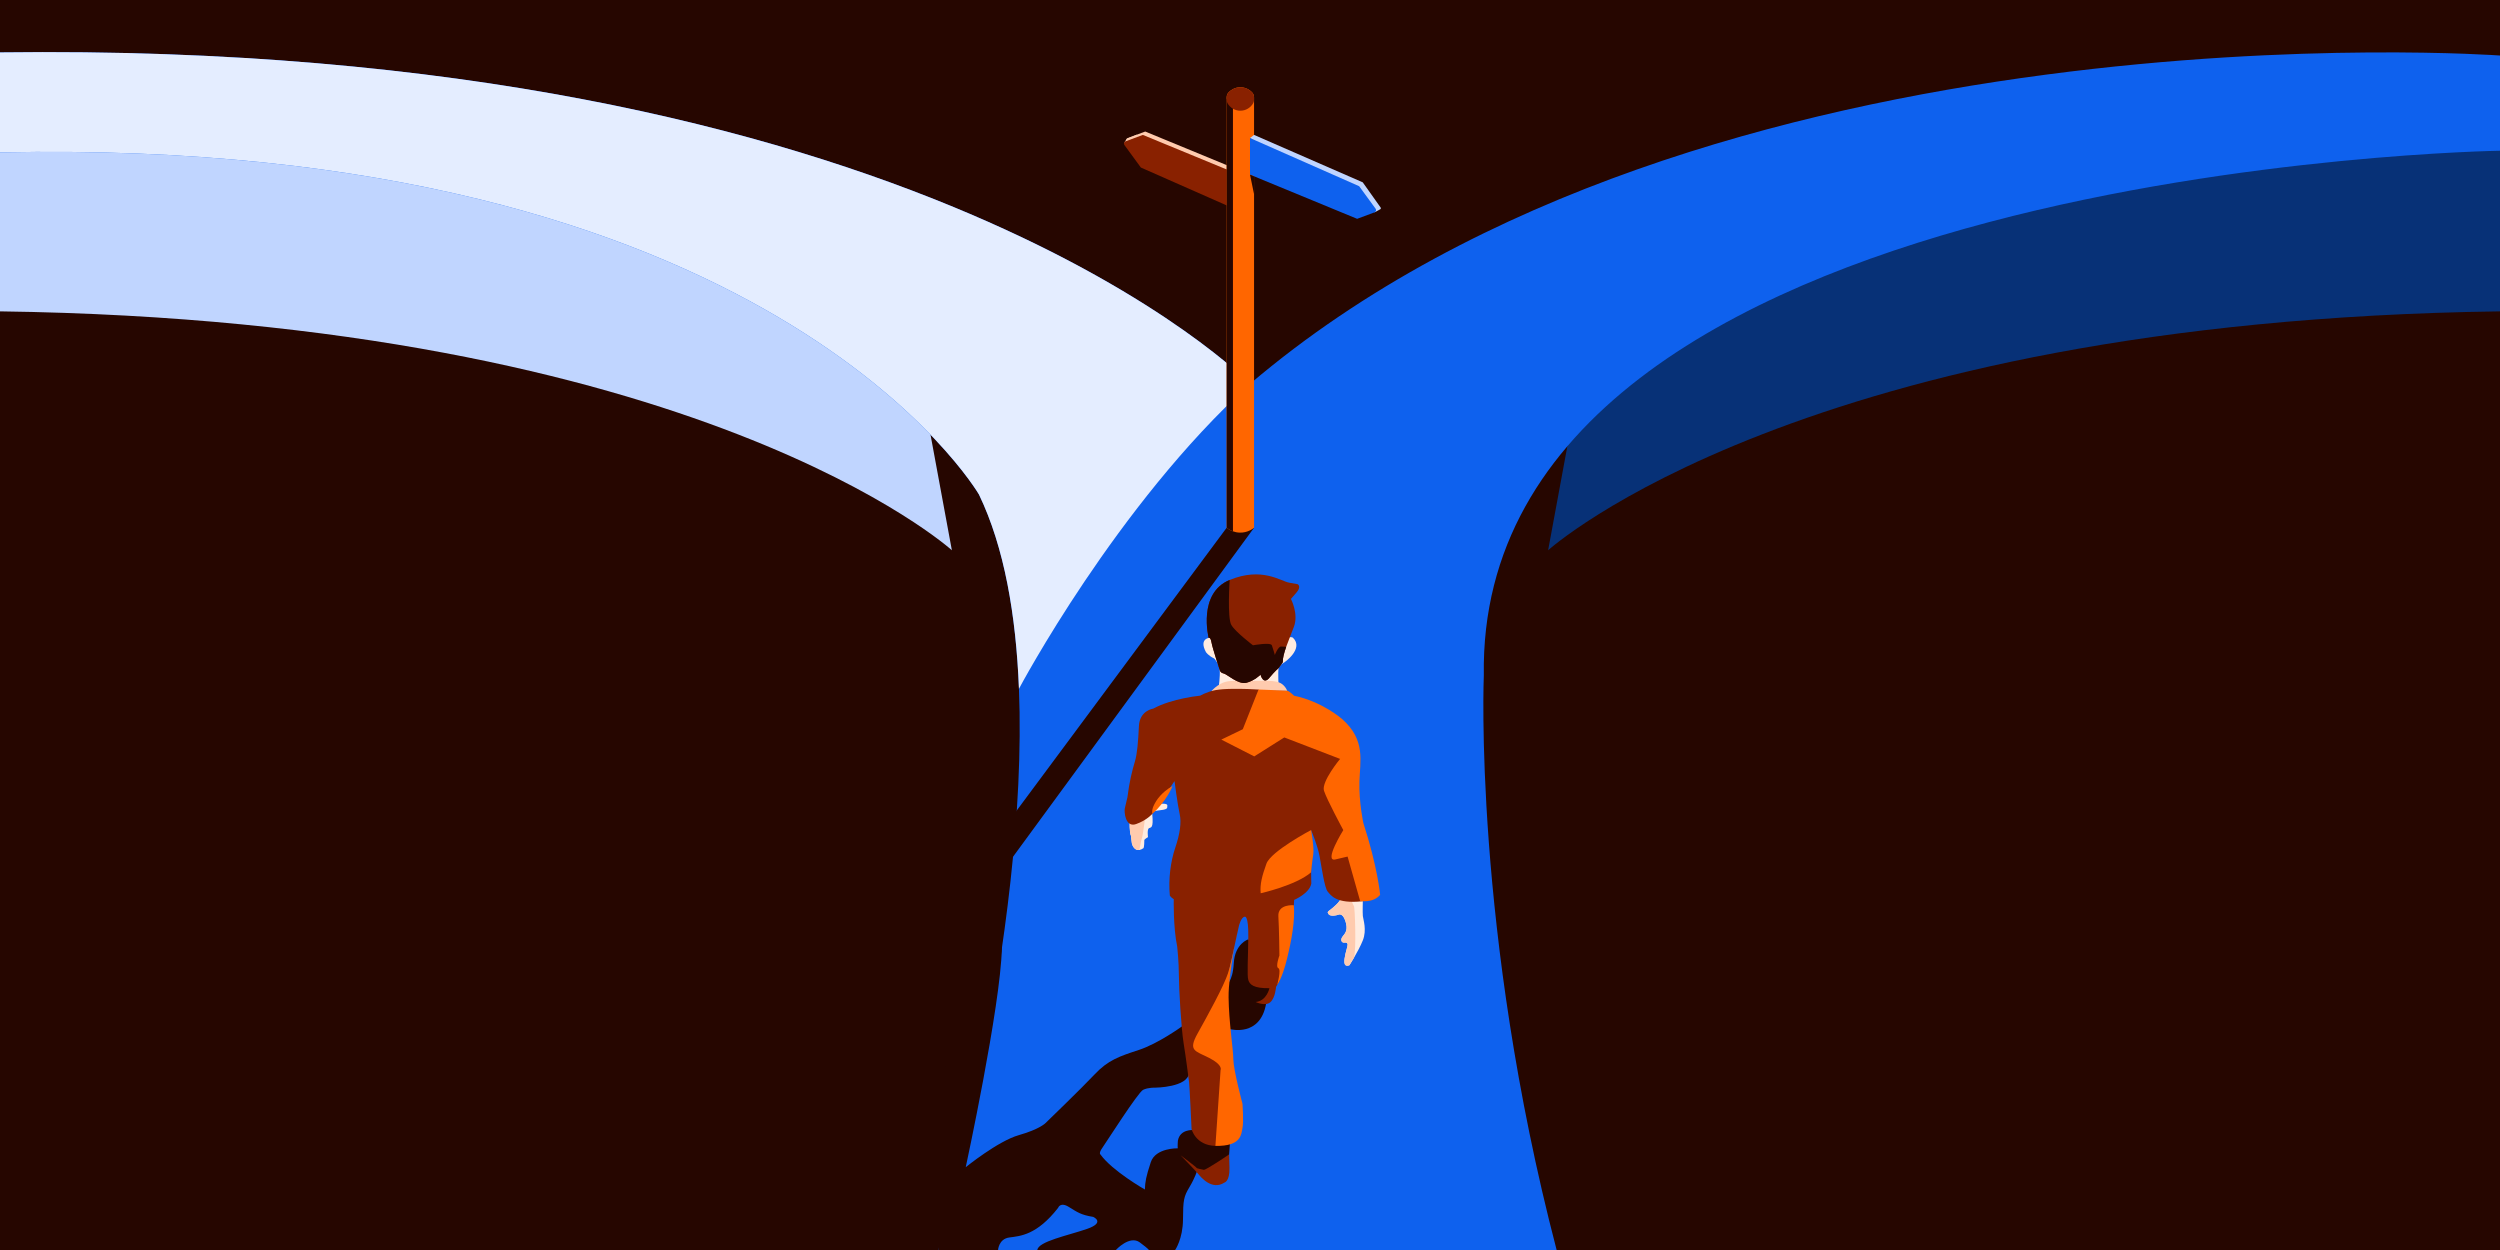 <?xml version="1.0" encoding="UTF-8"?>
<svg xmlns="http://www.w3.org/2000/svg" viewBox="0 0 1868 934">
  <defs>
    <style>
      .cls-1 {
        fill: #ffece0;
      }

      .cls-2 {
        fill: #0e61ee;
      }

      .cls-3 {
        fill: #c0d5ff;
      }

      .cls-4 {
        fill: #073177;
      }

      .cls-5 {
        fill: #e4edff;
      }

      .cls-6 {
        fill: #f60;
      }

      .cls-7 {
        fill: #260600;
      }

      .cls-8 {
        fill: #ffcbae;
      }

      .cls-9 {
        fill: #892100;
      }
    </style>
  </defs>
  <g id="Background">
    <rect class="cls-7" width="1868" height="934"/>
  </g>
  <g id="Illustration">
    <g>
      <path class="cls-3" d="M693.39,314.56l17.85,96.6S522.27,239.79,0,232.65V96.98l271.21-15.17,314.18,89.26,108,143.5Z"/>
      <path class="cls-4" d="M1174.61,314.56l-17.85,96.6s188.97-171.37,711.24-178.51V96.98l-271.21-15.17-314.18,89.26-108,143.5Z"/>
      <path class="cls-2" d="M1868,41.49v71.14s-765.1,11.59-759.29,391.96c0,0-8.14,189.86,54.41,429.41h-462.07s67.64-233.47,60.31-419.32h0c-2.16-55-10.9-105.83-29.89-145.2,0,0-155.49-267.78-731.47-255.61V39.15c686.54-8.78,934,247.69,934,247.69C1273.55-2.06,1868,41.49,1868,41.49Z"/>
      <path class="cls-1" d="M904.1,476.45s-8.58.48-3.02,10.8c0,0,1.75,2.7,6.19,4.76,0,0,3.81,3.97,4.13,8.74s-.79,12.87-.79,12.87h44.79s-.64-12.07,0-14.45,4.13-4.13,4.13-4.13c0,0,15.09-10.32,6.51-18.58,0,0-2.7-1.59-6.19,1.75-3.49,3.34-55.75-1.75-55.75-1.75Z"/>
      <path class="cls-8" d="M905.23,516.33c1.32-1.47,3.47-3.54,6.55-5.24,5.17-2.85,8.83-2.38,21.84-2.36,16.13.02,21.62-.7,25.77,3.68,1.3,1.37,2.04,2.79,2.45,3.73l-56.61.2Z"/>
      <path class="cls-1" d="M1018.31,702.63c-1.68,4.26-4.45,9.31-6.65,13.06-1.87,3.22-3.34,5.49-3.34,5.49,0,0-3.37,1.69-3.76-1.82-.39-3.5,1.68-10.11,2.2-12.19.52-2.08.04-3.11-2.25-2.85-2.29.26-3.2-2.34-1.12-4.8,2.07-2.47,4.02-5.06,1.82-11.55-2.21-6.48-5.45-4.41-5.45-4.41,0,0-6.62,2.08-7.4-1.3,0,0-1.29-.39,1.43-2.33,2.72-1.95,7.52-6.23,8.17-8.82.15-.57,1.03-.85,2.32-.93,4.52-.29,14.03,1.84,14.03,1.84,0,0-.26,9.85,0,12.45.26,2.59,3.11,10.25,0,18.16Z"/>
      <path class="cls-1" d="M872.16,603.05c.1,1.11-.71,1.92-6.58,2.53-5.87.61-4.62,2.55-4.62,2.55,1.05,11.16-.95,9.9-2.47,10.71-1.51.81-.7,6.68-.7,6.68-1.62.81-2.74,2.02-2.74,2.02,0,5.17-.61,6.18-.61,6.18-1.15.82-2.18,1.25-3.09,1.39-3.55.57-5.29-3.24-5.61-4.93-.4-2.13-.61-5.47-.61-5.47-1.41-2.83-1.01-11.24-1.01-11.24,0,0,.35-.28.97-.75,3.5-2.68,15.66-11.67,21.6-12.1,6.99-.51,5.37,1.32,5.47,2.43Z"/>
      <path class="cls-8" d="M855.61,610.89s-1.55,13.22-2.49,15.87c-.82,2.34-1.16,5.41-1.77,8.35-3.55.57-5.29-3.24-5.61-4.93-.4-2.13-.61-5.47-.61-5.47-1.41-2.83-1.01-11.24-1.01-11.24,0,0,.35-.28.97-.75l10.52-1.83Z"/>
      <path class="cls-8" d="M1011.66,715.69c-1.87,3.22-3.34,5.49-3.34,5.49,0,0-3.37,1.69-3.76-1.82-.39-3.5,1.68-10.11,2.2-12.19.52-2.08.04-3.11-2.25-2.85-2.29.26-3.2-2.34-1.12-4.8,2.07-2.47,4.02-5.06,1.82-11.55-2.21-6.48-5.45-4.41-5.45-4.41,0,0-6.62,2.08-7.4-1.3,0,0-1.29-.39,1.43-2.33,2.72-1.95,7.52-6.23,8.17-8.82.15-.57,1.03-.85,2.32-.93l5.19,1.38s1.4,4.51,2.18,5.45c.77.93,1.86,32.96.01,38.68Z"/>
      <path class="cls-7" d="M932.7,701.89s-9.96,3.02-10.82,17.79c-.86,14.77-5.86,16.27-5.86,16.27l-24.52,32.13-8.54-1.01s-17.6,12.75-32.11,17.49c-14.51,4.73-22.95,7.61-32.83,18.11-9.88,10.5-36.74,36.43-36.74,36.43,0,0-4.32,4.63-19.96,9.06s-39.72,23.98-39.72,23.98c0,0,26.01-120.25,27-163.59s-44.66,96.19-44.66,96.19l-2.91,129.28,44.68.35s.29-8.66,8.5-9.73c8.21-1.07,20.53-1.79,36.42-22.14,0,0,1.53-4.7,8.01-.67,6.48,4.03,9.11,5.96,18.21,7.44,0,0,9.46,4.12-4.73,9.02s-36.69,9.37-37.04,15.85l58.68-.12s10.33-11.35,17.95-5.66c7.62,5.69,6.66,5.66,6.66,5.66h19.7s5.78-8.29,5.87-22.82c.09-14.54.53-16.99,4.82-24.17,4.29-7.18,5.75-12.31,5.75-12.31l11.47,3.51,12.42-15.59.75-10.09-27.66-8.16s-9.91-.85-11.38,8.06c0,0-.31,4.65-.08,5.58,0,0-16.59-.47-20.16,10.39-3.57,10.86-4.19,14.46-4.42,20.39,0,0-24.35-13.87-33.19-26.18,0,0-1.55-.76,1.4-4.95,2.95-4.19,26.68-41.49,30.47-43.35,3.8-1.86,9.15-1.63,9.15-1.63,0,0,24.27-.23,25.12-10.93s31.07-32.73,31.07-32.73c0,0,22.04,5.87,26.51-18.81l5.62-10.34-2.25-10.7-16.66-27.28Z"/>
      <path class="cls-9" d="M940.36,515.22c-5.7-.36-10.54-.49-14.23-.52-14.14-.14-18.99.94-22.63,2.17-2.92.98-5.22,2.1-6.76,2.93-3.77.38-7.85,1.04-12.2,1.95-6.98,1.45-15.73,3.87-22.8,7.71,0,0-10.18,1.36-10.74,13.01-.57,11.65-1.24,20.81-3.05,26.69s-4.18,15.27-5.54,26.58c0,0-1.24,5.54-1.92,8.14-.68,2.6.34,14.7,8.37,11.88,8.03-2.83,12.11-7.61,12.11-7.61,0,0,14.47-21.12,16.62-24.51,0,0,2.38,18.14,3.85,24.51s.23,14.85-3.28,25.25c-3.51,10.4-5.2,23.41-4.07,35.74,0,0,.9,1.58,2.94,2.71,0,0-.5,20.75,2.58,35.49,0,0,1.24,11.42,1.24,21.24s1.76,39.88,3.52,50.72,3.67,25.8,4.1,29.32c.44,3.52,1.87,35.04,1.87,35.04,0,0,2.95,12.2,17.84,12.55,14.89.35,9.46-50.96,9.46-50.96l-1.61-69.3,9.7-44.12s1.69-6.93,4.51-6.85c0,0,2.66-.97,2.5,14.9s-1.05,29,0,32.39c1.05,3.38,3.87,6.28,15.79,6.12,0,0-2.01,9.51-10.31,10.31,0,0,7.17,3.46,10.96.16,3.79-3.3,4.27-11.44,4.27-11.44l2.64-4.52,5.18-25.04,5.51-31.46.21-3.98s11.44-4.83,12.81-12.16l-.13-8.42v-31.63s4.76,11.34,6.26,19.26c1.49,7.92,3.74,24.06,6.13,26.75,2.39,2.69,6.13,9.35,26,7.21,19.87-2.13-3.44-50.1-3.44-50.1l-7.02-60.22-32.43-17.03-34.79-30.86Z"/>
      <path class="cls-6" d="M966.92,519.84c21.41,4.47,36.05,17.56,36.05,17.56,17.56,15.56,13.25,31.27,12.79,46.52-.46,15.25,2.92,30.99,2.92,30.99,10.69,32.87,12.56,53.72,12.56,53.72-5.35,6.41-14.97,4.54-14.97,4.54l-9.35-33.14-9.09,2.14c-9.09,2.14,5.88-21.92,5.88-21.92,0,0-12.29-22.72-14.43-29.4-2.14-6.68,12.03-23.79,12.03-23.79l-41.69-16.04-22.45,14.17-24.59-12.56,16.04-7.75,11.76-29.67s20.09.77,21.48.92c1.39.15,5.08,3.7,5.08,3.7Z"/>
      <path class="cls-6" d="M979.64,651.83c-11.32,9.72-37.66,15.63-37.66,15.63-.62-6.77.98-12.92,4.31-22.15,3.32-9.23,33.35-25.11,33.35-25.11,0,0,2.46,13.05,1.6,18.34-.86,5.29-1.6,13.29-1.6,13.29Z"/>
      <path class="cls-6" d="M860.95,608.14c10.66-9.28,15.24-20.86,15.24-20.86-4.52,2.53-7.5,5.37-9.28,7.33-.59.65-2.54,2.85-4.24,6.07-1.19,2.25-1.63,3.82-1.75,5.37-.07.86-.02,1.58.03,2.08Z"/>
      <path class="cls-6" d="M925.13,693.93s-7.32,32.96-7.13,51.27c.19,18.31,3.47,38.55,3.56,46.45.1,7.9,6.84,33.15,6.84,33.15,0,0,.96,13.3,0,17.92-.96,4.63-.58,13.88-20.24,13.49l3.85-56.66s2.12-3.66-8.48-9.06-16-5.2-8.67-18.31,19.66-35.52,22.74-45.1c3.08-9.57,7.52-33.15,7.52-33.15Z"/>
      <path class="cls-6" d="M966.76,676.4s-12.14-1.16-11.56,8.29c.58,9.44.77,29.29.77,29.29,0,0-3.12,8.48-.79,9.44s-.87,12.53-.87,12.53c0,0,3.75-4.82,7.33-19.47,3.58-14.65,6.08-28.72,5.12-40.09Z"/>
      <path class="cls-9" d="M882.12,863.23s10.95,11.2,13.04,13.78c2.09,2.58,10.46,12.67,19.69,6.64,0,0,4.06-.86,3.81-10.95l-.25-10.09s-17.47,11.86-18.95,11.47c-1.48-.39-5.17-.88-5.41-1.5s-11.94-9.35-11.94-9.35Z"/>
      <path class="cls-9" d="M968.69,442.8l-4.11,4.73s5.86,11.05,2.25,20.74c-1.88,5.04-4.11,10.3-5.8,15.09-1.56,4.42-2.65,8.44-2.54,11.48l-3.08,4.32s-2.55,2.02-7.06,7.43c-4.51,5.41-6.49-2.48-6.49-2.48,0,0-4.56,4.61-10.64,6.08-6.09,1.48-14.43-6.53-16.91-6.98-2.48-.46-2.9-2.47-2.9-2.47,0,0-5.44-16.47-6.18-20.75-.74-4.28-2.13-3.38-2.13-3.38,0,0-8.4-33.36,15.72-43.28,24.12-9.92,38.09.9,44.4,2.03l6.32,1.13s3.26,1.57-.85,6.31Z"/>
      <path class="cls-7" d="M961.03,483.36c-1.56,4.42-2.65,8.44-2.54,11.48l-3.08,4.32s-2.55,2.02-7.06,7.43c-4.51,5.41-6.49-2.48-6.49-2.48,0,0-4.56,4.61-10.64,6.08-6.09,1.48-14.43-6.53-16.91-6.98-2.48-.46-2.9-2.47-2.9-2.47,0,0-5.44-16.47-6.18-20.75-.74-4.28-2.13-3.38-2.13-3.38,0,0-8.4-33.36,15.72-43.28,0,0-1.91,28.35,1.24,33.67,3.16,5.31,16.17,15.15,16.17,15.15,0,0,13.16-2.42,14.09,0,.93,2.41,2.23,7.24,2.23,7.24,0,0,2.41-6.31,4.64-6.31s3.84.28,3.84.28Z"/>
      <path class="cls-5" d="M934,286.84c-99.8,90.56-172.07,226.77-172.64,227.83-2.16-54.99-10.9-105.82-29.89-145.19,0,0-155.49-267.78-731.47-255.61V39.15c686.54-8.78,934,247.69,934,247.69Z"/>
      <polygon class="cls-7" points="756.93 640.16 937.03 394.34 916.55 394.34 746.76 623.03 756.93 640.16"/>
      <path class="cls-8" d="M935.77,158.65v-27.36l-80.06-33.01-13.02,4.85c-1.08.4-1.48,1.72-.8,2.65l12.33,16.88,81.55,35.99Z"/>
      <polygon class="cls-8" points="839.83 106.9 841.97 103.63 849.68 100.52 848.63 102.77 839.83 106.9"/>
      <path class="cls-9" d="M934,161.17v-27.36l-80.06-33.01-13.02,4.85c-1.08.4-1.48,1.72-.8,2.65l12.33,16.88,81.55,35.99Z"/>
      <path class="cls-6" d="M937.03,72.68v321.66c-1.01.82-4.92,3.79-10.67,3.64-1.95-.05-3.67-.45-5.1-.98-2.41-.88-4.03-2.11-4.71-2.66V72.69c0-1.46.59-2.85,1.65-3.86.1-.1.21-.2.33-.31.15-.14.32-.28.49-.43.2-.16.41-.33.64-.5.43-.31.91-.62,1.43-.91.17-.09.34-.18.51-.26.01,0,.02-.02.04-.02.17-.08.35-.17.53-.24.21-.1.43-.18.66-.27.17-.06.35-.12.53-.17.2-.07.41-.12.62-.18h.01c.22-.05.44-.1.66-.14.19-.04.38-.07.58-.09.27-.04.56-.07.85-.09.23-.01.47-.02.71-.02h.24c.42,0,.83.04,1.22.09.11.01.21.02.32.04.15.02.3.05.45.08.97.18,1.85.48,2.64.84.3.13.58.28.84.42.04.02.07.04.1.06.33.19.65.38.94.58.03.02.06.04.08.05.27.19.52.38.75.56.39.31.74.62,1.04.92,1.04,1.01,1.62,2.39,1.62,3.84Z"/>
      <path class="cls-7" d="M921.26,73.96v323.04c-2.41-.88-4.03-2.11-4.71-2.66V73.96h4.71Z"/>
      <path class="cls-9" d="M937.03,72.68v1.86c0,.87-.19,1.74-.61,2.5-1.88,3.38-5.48,5.68-9.63,5.68s-7.74-2.28-9.62-5.66c-.43-.76-.62-1.64-.62-2.51v-1.86c0-1.46.59-2.85,1.65-3.86.1-.1.21-.2.33-.31.15-.14.32-.28.49-.43.2-.16.41-.33.64-.5.43-.31.91-.62,1.43-.91.17-.09.34-.18.51-.26.01,0,.02-.02.04-.02.17-.08.35-.17.53-.24.21-.1.43-.18.66-.27.17-.06.35-.12.53-.17.2-.07.41-.12.62-.18h.01c.22-.05.44-.1.66-.14.19-.04.38-.07.58-.09.27-.04.56-.07.85-.09.23-.01.47-.02.71-.02h.24c.42,0,.83.04,1.22.09.11.01.21.02.32.04.15.02.3.05.45.08.97.18,1.85.48,2.64.84.3.13.58.28.84.42.04.02.07.04.1.06.33.19.65.38.94.58.03.02.06.04.08.05.27.19.52.38.75.56.39.31.74.62,1.04.92,1.04,1.01,1.62,2.39,1.62,3.84Z"/>
      <path class="cls-3" d="M934,103.13l3.03-2.33,81.22,35.44,13.36,18.83c.31.44.17,1.05-.3,1.3l-4.23,2.28-93.08-55.52Z"/>
      <path class="cls-2" d="M934,103.13v27.36l80.06,33.01,13.02-4.85c1.08-.4,1.48-1.72.8-2.65l-12.33-16.88-81.55-35.99Z"/>
      <polygon class="cls-7" points="937.03 131.74 937.03 145.11 934 130.49 937.03 131.74"/>
    </g>
  </g>
</svg>